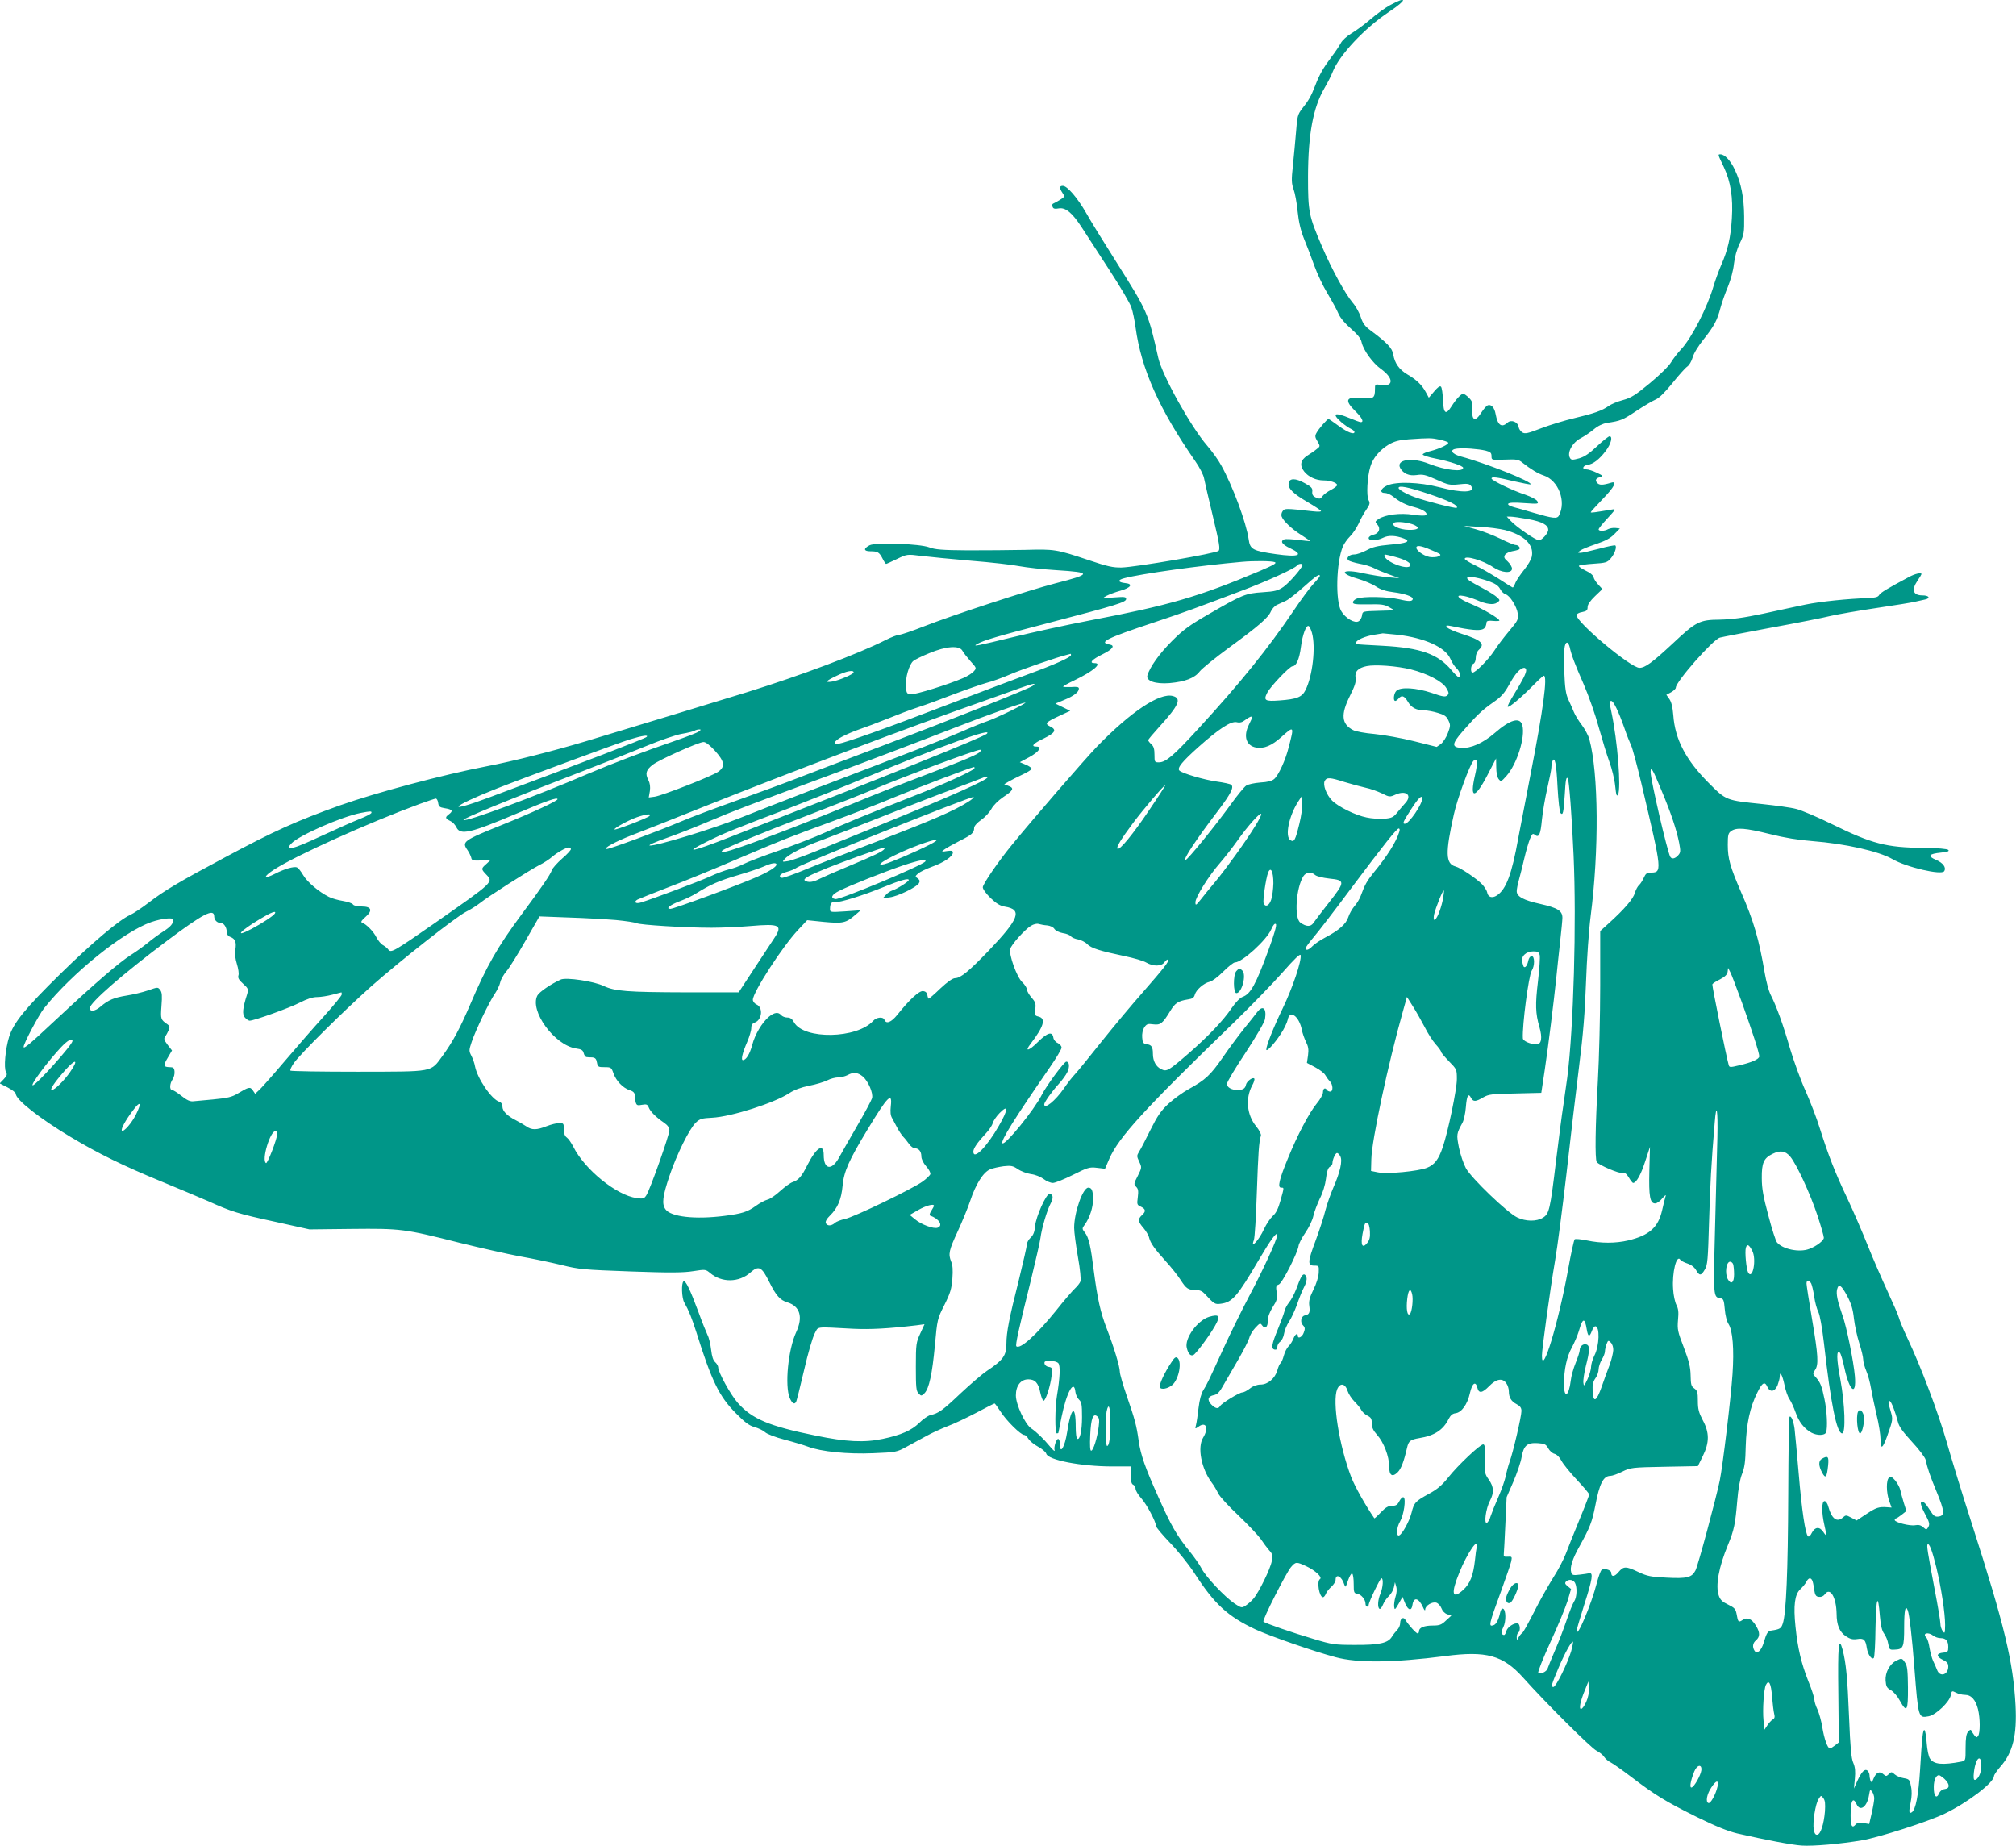 <?xml version="1.0" standalone="no"?>
<!DOCTYPE svg PUBLIC "-//W3C//DTD SVG 20010904//EN"
 "http://www.w3.org/TR/2001/REC-SVG-20010904/DTD/svg10.dtd">
<svg version="1.0" xmlns="http://www.w3.org/2000/svg"
 width="1280pt" height="1172pt" viewBox="0 0 1280 1172"
 preserveAspectRatio="xMidYMid meet">
<g transform="translate(0,1172) scale(0.1,-0.1)"
fill="#009688" stroke="none">
<path d="M8827 11688 c-32 -17 -88 -58 -125 -90 -37 -32 -91 -72 -120 -89 -30
-18 -60 -45 -69 -63 -9 -17 -35 -56 -58 -86 -54 -72 -77 -112 -105 -185 -26
-67 -41 -93 -84 -147 -26 -34 -30 -48 -37 -145 -5 -60 -14 -156 -20 -214 -10
-92 -9 -113 4 -150 9 -24 21 -87 26 -141 7 -67 19 -120 41 -175 18 -43 47
-119 65 -170 18 -50 55 -129 83 -175 28 -47 60 -104 70 -129 12 -28 42 -63 80
-96 42 -37 63 -63 67 -85 11 -51 71 -134 125 -172 80 -58 79 -113 -2 -100 -38
6 -38 5 -38 -28 0 -55 -10 -62 -79 -55 -105 11 -118 -12 -46 -83 43 -42 57
-70 35 -70 -6 0 -37 11 -70 25 -96 40 -117 31 -54 -25 20 -17 47 -36 60 -42
13 -6 24 -15 24 -20 0 -20 -43 -4 -99 37 -34 25 -63 45 -66 45 -8 0 -63 -63
-76 -88 -11 -19 -10 -28 6 -54 18 -31 18 -32 -6 -50 -13 -11 -40 -29 -59 -41
-43 -28 -50 -62 -19 -101 27 -34 75 -56 123 -56 41 0 86 -15 86 -30 0 -5 -18
-19 -39 -30 -22 -11 -46 -29 -54 -40 -13 -18 -18 -19 -41 -9 -20 9 -26 19 -24
38 3 21 -5 30 -47 53 -60 34 -99 33 -103 0 -5 -33 28 -66 121 -120 43 -25 80
-50 84 -55 4 -6 -16 -7 -53 -3 -173 19 -177 19 -190 1 -7 -9 -10 -24 -7 -33
10 -29 66 -82 126 -119 31 -20 56 -37 55 -38 -2 -1 -36 2 -76 7 -40 5 -79 7
-87 4 -29 -11 -15 -33 35 -56 93 -44 58 -59 -90 -38 -147 21 -163 30 -172 94
-15 106 -102 340 -174 469 -18 34 -59 90 -89 125 -104 120 -286 447 -311 558
-64 287 -67 292 -266 608 -80 126 -167 267 -193 314 -54 94 -119 170 -147 170
-22 0 -23 -13 -2 -45 15 -23 15 -25 -18 -45 -18 -11 -37 -21 -42 -23 -5 -2 -7
-11 -3 -20 4 -12 14 -15 40 -10 44 7 87 -30 148 -125 24 -37 100 -155 170
-262 70 -107 134 -216 142 -241 9 -25 21 -83 27 -128 36 -264 150 -519 379
-849 28 -40 53 -89 56 -110 4 -20 29 -129 56 -241 41 -171 47 -207 36 -218
-16 -16 -526 -104 -617 -106 -53 -1 -90 7 -205 46 -209 70 -219 71 -405 66
-91 -2 -255 -3 -365 -3 -164 1 -208 5 -245 19 -60 23 -342 33 -379 13 -40 -21
-38 -38 6 -38 46 0 56 -6 77 -47 9 -18 19 -33 22 -33 3 0 34 14 69 31 64 31
65 31 152 20 48 -6 192 -20 318 -31 127 -10 266 -26 310 -35 44 -8 149 -20
234 -25 225 -14 224 -24 -10 -84 -170 -44 -650 -201 -831 -272 -76 -30 -147
-54 -158 -54 -11 0 -51 -15 -88 -34 -174 -88 -539 -225 -877 -330 -190 -59
-646 -197 -1025 -312 -196 -59 -466 -128 -630 -159 -276 -53 -702 -167 -931
-248 -279 -100 -417 -162 -734 -332 -291 -155 -384 -211 -479 -284 -44 -34
-98 -70 -120 -80 -68 -30 -240 -175 -444 -375 -224 -220 -295 -308 -324 -398
-24 -77 -35 -198 -20 -224 9 -15 6 -24 -15 -46 l-25 -26 51 -26 c28 -15 51
-32 51 -40 0 -37 152 -157 348 -274 175 -105 334 -183 572 -281 107 -44 242
-101 300 -126 151 -68 189 -80 429 -132 l216 -48 268 3 c312 3 333 1 685 -88
130 -32 302 -71 382 -86 80 -14 199 -39 265 -55 112 -28 140 -30 440 -41 252
-9 335 -8 397 2 77 12 78 12 108 -13 73 -61 182 -60 254 4 54 47 72 38 121
-61 42 -85 69 -115 114 -128 81 -25 101 -93 56 -190 -51 -110 -73 -339 -41
-417 15 -34 29 -44 40 -26 4 5 26 95 51 201 24 106 55 210 67 233 27 48 -5 44
246 31 108 -5 222 1 400 22 l52 7 -27 -59 c-26 -56 -28 -67 -28 -211 0 -132 2
-155 18 -170 16 -17 18 -16 37 2 29 30 49 121 66 305 15 163 15 166 60 255 38
76 46 103 51 168 4 53 2 86 -8 108 -19 48 -14 71 42 192 28 61 64 148 79 193
35 106 83 182 126 200 18 8 57 16 86 20 47 5 59 3 90 -18 20 -14 58 -28 84
-32 27 -3 61 -17 80 -31 18 -14 44 -25 59 -25 14 0 71 23 127 51 94 47 106 51
153 45 l51 -6 27 63 c60 137 222 315 793 867 105 102 242 243 305 314 79 90
115 124 117 112 7 -35 -50 -205 -113 -336 -60 -124 -105 -238 -105 -263 0 -18
50 35 90 96 22 32 42 74 46 93 12 67 74 22 90 -66 4 -19 15 -52 26 -74 15 -30
18 -49 13 -86 l-7 -48 53 -28 c30 -16 58 -38 64 -50 6 -11 18 -28 28 -38 21
-21 23 -66 3 -66 -8 0 -18 5 -21 10 -11 18 -25 10 -25 -14 0 -13 -17 -45 -39
-71 -48 -58 -125 -204 -184 -350 -55 -133 -67 -185 -43 -185 20 0 20 4 -4 -82
-14 -51 -28 -80 -50 -99 -16 -15 -40 -51 -54 -81 -32 -71 -89 -133 -65 -71 6
16 14 152 19 303 9 255 13 319 26 361 2 9 -11 35 -30 58 -59 71 -70 177 -26
259 11 19 17 39 14 44 -8 13 -48 -16 -53 -38 -4 -24 -19 -34 -54 -34 -38 0
-67 17 -67 39 0 11 53 100 119 199 70 107 120 193 123 213 11 70 -15 90 -51
42 -12 -16 -50 -64 -86 -108 -35 -44 -96 -126 -134 -182 -76 -109 -108 -139
-213 -197 -37 -20 -95 -62 -129 -93 -49 -46 -70 -77 -115 -167 -30 -61 -62
-123 -72 -138 -15 -25 -15 -29 1 -63 17 -36 17 -38 -9 -90 -26 -50 -26 -54
-10 -70 13 -13 15 -27 10 -66 -6 -45 -5 -49 20 -60 31 -15 33 -30 6 -54 -27
-25 -25 -41 10 -81 16 -19 33 -47 36 -62 9 -35 35 -71 108 -152 33 -36 74 -88
92 -116 36 -56 48 -64 99 -64 23 0 40 -8 56 -26 58 -63 63 -66 100 -61 73 9
105 46 240 276 77 131 118 187 119 161 0 -26 -93 -229 -182 -395 -46 -88 -116
-230 -155 -315 -97 -212 -110 -240 -133 -276 -13 -20 -24 -61 -30 -111 -5 -44
-12 -92 -16 -108 -7 -28 -7 -28 16 -12 48 34 66 -9 29 -70 -38 -61 -12 -196
54 -285 14 -18 32 -49 41 -68 9 -20 67 -83 129 -141 61 -58 125 -126 142 -150
16 -24 40 -56 53 -71 21 -22 23 -32 17 -68 -8 -49 -84 -203 -118 -241 -13 -15
-35 -34 -49 -43 -23 -15 -27 -15 -70 14 -61 41 -182 169 -209 222 -12 24 -48
75 -79 113 -77 94 -116 162 -195 340 -85 189 -112 267 -125 355 -14 102 -25
140 -75 285 -25 72 -45 142 -45 156 0 33 -38 158 -83 274 -40 103 -59 189 -82
365 -20 160 -32 214 -57 245 -19 25 -19 25 2 54 29 42 50 106 50 156 0 56 -8
75 -30 75 -35 0 -90 -157 -90 -255 0 -27 11 -111 24 -185 14 -78 20 -143 16
-155 -4 -11 -20 -31 -35 -45 -15 -14 -70 -77 -121 -142 -123 -152 -228 -247
-251 -225 -7 8 13 101 93 422 29 121 57 240 60 265 8 62 42 177 64 218 20 36
17 62 -7 62 -21 0 -85 -143 -91 -203 -3 -38 -11 -58 -28 -74 -13 -12 -24 -31
-24 -43 0 -11 -23 -111 -50 -222 -63 -248 -80 -337 -80 -409 0 -75 -21 -104
-125 -173 -27 -18 -102 -82 -166 -142 -115 -109 -140 -127 -192 -138 -15 -4
-47 -26 -71 -50 -48 -47 -116 -77 -231 -101 -118 -25 -233 -19 -427 21 -296
60 -404 106 -494 208 -45 51 -124 194 -124 225 0 9 -9 24 -19 33 -13 11 -21
36 -26 79 -4 35 -14 78 -23 94 -8 17 -35 83 -58 147 -52 140 -81 201 -94 193
-15 -9 -12 -107 5 -135 29 -51 47 -97 77 -190 96 -306 144 -405 249 -511 59
-60 86 -80 120 -89 24 -7 54 -21 66 -32 12 -12 67 -33 125 -48 57 -15 123 -35
147 -44 83 -32 253 -49 415 -42 146 6 150 7 212 41 35 19 92 50 127 69 34 19
94 46 132 61 39 14 121 53 182 85 62 33 115 60 118 60 2 0 20 -24 38 -52 37
-58 128 -148 150 -148 7 0 19 -11 26 -24 8 -13 35 -36 61 -50 26 -14 50 -34
53 -45 10 -40 221 -81 420 -81 l117 0 0 -55 c0 -40 4 -57 15 -61 8 -4 15 -15
15 -26 0 -11 16 -38 36 -60 35 -39 94 -150 94 -177 0 -7 40 -55 88 -105 49
-50 118 -136 154 -191 130 -201 212 -276 390 -360 94 -43 366 -138 508 -176
141 -38 368 -35 695 7 262 35 368 5 495 -136 143 -160 434 -450 467 -465 18
-9 40 -26 48 -39 9 -13 27 -28 40 -34 14 -7 73 -48 132 -93 152 -116 218 -156
415 -254 122 -60 199 -91 258 -105 175 -40 347 -73 409 -77 72 -5 244 10 381
33 111 19 422 119 526 169 146 70 314 198 314 239 0 7 18 34 40 59 80 90 107
199 97 392 -15 275 -69 502 -276 1147 -61 189 -133 424 -161 523 -53 184 -164
480 -250 661 -26 55 -50 114 -54 130 -4 16 -37 91 -72 167 -35 76 -92 206
-125 289 -33 83 -91 217 -129 298 -80 168 -121 275 -175 445 -20 66 -62 173
-91 239 -30 65 -74 187 -99 270 -43 150 -87 272 -125 345 -10 21 -26 80 -35
132 -36 213 -70 332 -151 516 -69 160 -84 212 -84 299 0 64 3 75 22 88 34 24
91 19 244 -19 95 -24 181 -38 271 -45 207 -16 421 -64 508 -114 89 -52 313
-104 329 -77 15 23 -7 53 -52 72 -56 24 -47 38 32 46 42 4 54 9 46 17 -7 7
-66 12 -158 13 -235 2 -326 26 -577 149 -93 46 -197 90 -230 98 -33 9 -130 22
-215 31 -232 24 -229 22 -341 134 -145 146 -214 276 -225 431 -4 50 -12 84
-25 102 l-19 27 30 16 c16 9 30 22 30 29 0 38 236 306 280 318 14 4 160 32
325 63 165 30 336 64 380 75 44 10 175 33 290 50 116 17 226 35 245 40 19 4
48 11 63 14 36 8 25 26 -17 26 -60 0 -71 35 -31 94 14 20 25 39 25 41 0 12
-41 3 -81 -19 -135 -72 -180 -99 -188 -114 -7 -13 -25 -17 -68 -19 -131 -4
-304 -22 -398 -41 -55 -12 -176 -37 -270 -58 -128 -27 -196 -36 -275 -38 -130
-1 -151 -12 -300 -152 -129 -120 -175 -154 -211 -154 -55 0 -399 288 -399 334
0 8 15 17 35 20 29 6 35 11 35 32 0 16 16 39 47 69 l47 45 -26 28 c-14 15 -28
36 -30 47 -2 12 -21 29 -52 43 -26 13 -45 26 -41 30 4 4 45 10 92 13 78 5 88
8 109 33 25 28 41 73 30 83 -3 3 -50 -6 -104 -21 -54 -14 -107 -26 -118 -26
-19 1 -19 1 0 15 10 8 55 26 100 41 59 20 91 37 116 63 l35 36 -27 3 c-15 2
-36 -2 -47 -7 -24 -14 -61 -14 -61 -2 0 6 25 37 56 70 53 58 55 61 28 56 -108
-18 -134 -22 -134 -17 0 3 34 40 75 83 76 78 96 118 53 104 -53 -16 -74 -16
-88 0 -15 18 -6 31 25 37 16 4 11 9 -25 26 -25 12 -55 22 -68 22 -31 0 -23 24
9 29 34 4 74 35 114 88 34 45 46 93 24 93 -6 0 -42 -28 -79 -63 -49 -46 -79
-67 -114 -77 -41 -11 -49 -11 -57 1 -22 34 14 100 69 128 21 11 57 35 80 54
27 23 57 37 84 42 88 13 100 18 186 75 48 32 104 65 123 73 23 9 59 45 107
104 40 50 82 97 94 105 13 9 28 34 35 59 7 26 36 73 69 114 67 84 87 121 108
202 9 34 30 93 47 133 17 42 34 102 38 144 5 45 19 94 37 131 27 55 29 68 28
170 -1 123 -19 213 -60 299 -26 56 -64 96 -90 96 -18 0 -19 3 21 -81 44 -94
59 -193 51 -324 -7 -121 -26 -204 -68 -298 -17 -40 -38 -99 -48 -132 -38 -133
-140 -332 -205 -401 -22 -23 -51 -61 -65 -84 -14 -24 -72 -81 -135 -133 -92
-76 -119 -93 -171 -107 -34 -9 -75 -26 -91 -38 -41 -29 -92 -47 -218 -77 -60
-14 -155 -43 -210 -64 -85 -33 -103 -37 -120 -26 -11 7 -21 22 -23 34 -5 33
-47 49 -70 28 -38 -35 -63 -17 -76 54 -7 41 -28 64 -50 56 -9 -4 -27 -25 -41
-47 -37 -59 -61 -52 -57 18 3 44 0 55 -22 77 -14 14 -30 25 -36 25 -13 0 -45
-34 -74 -80 -36 -57 -51 -47 -54 40 -2 41 -7 79 -13 85 -7 7 -21 -4 -43 -30
l-34 -40 -19 35 c-24 45 -59 79 -116 112 -53 31 -82 72 -91 128 -6 40 -40 75
-145 153 -34 25 -48 44 -61 83 -9 29 -32 70 -52 93 -47 56 -132 210 -196 360
-82 191 -87 215 -87 441 1 268 32 436 104 560 21 36 44 81 51 100 42 109 202
280 361 386 113 75 117 102 6 42z m312 -2759 c28 -6 53 -14 56 -19 6 -10 -54
-39 -113 -54 -25 -6 -47 -15 -49 -21 -1 -5 36 -18 85 -27 90 -18 172 -46 172
-58 0 -29 -115 -15 -216 25 -106 43 -212 28 -184 -26 20 -36 56 -52 105 -45
38 6 56 2 125 -29 75 -34 86 -36 143 -30 51 6 66 4 76 -9 36 -44 -54 -48 -202
-9 -125 32 -270 37 -329 11 -43 -19 -51 -48 -14 -48 14 0 37 -11 53 -24 38
-31 81 -53 134 -66 53 -14 87 -36 73 -50 -5 -5 -36 -5 -81 2 -82 13 -177 1
-220 -27 -23 -16 -24 -18 -8 -35 23 -26 11 -57 -25 -65 -17 -4 -30 -13 -30
-21 0 -19 53 -18 92 2 33 17 80 15 132 -5 46 -18 20 -30 -89 -39 -78 -7 -111
-15 -149 -36 -27 -14 -61 -26 -76 -26 -34 0 -56 -22 -38 -38 7 -5 39 -15 70
-21 32 -5 72 -18 90 -27 18 -10 62 -28 98 -41 l65 -24 -70 6 c-38 3 -109 15
-157 25 -136 31 -166 3 -38 -34 41 -12 94 -34 117 -50 29 -19 62 -30 111 -36
70 -9 122 -27 122 -41 0 -18 -23 -19 -85 -4 -74 17 -230 20 -269 5 -14 -5 -26
-16 -26 -24 0 -12 18 -14 98 -13 81 2 103 -1 132 -18 l35 -20 -102 -3 c-101
-3 -102 -3 -105 -29 -2 -14 -11 -31 -21 -37 -25 -16 -85 19 -111 64 -38 64
-32 308 10 410 8 19 29 48 46 65 17 16 41 53 54 80 12 28 34 68 49 89 23 34
25 42 14 62 -14 27 -8 148 12 212 16 54 59 105 117 140 37 21 65 28 127 33
133 9 142 9 194 -2z m294 -70 c30 -8 37 -14 37 -35 0 -25 0 -25 84 -22 75 3
88 1 113 -20 52 -41 98 -69 135 -81 93 -31 144 -165 96 -254 -11 -22 -37 -19
-163 18 -44 13 -99 29 -123 35 -26 7 -40 15 -36 22 5 7 37 9 101 4 90 -6 93
-6 84 12 -6 11 -39 28 -76 41 -78 25 -215 91 -215 103 0 13 33 9 141 -17 57
-13 105 -22 107 -20 16 15 -285 135 -443 177 -61 17 -74 45 -23 50 44 5 134
-2 181 -13z m-361 -275 c128 -43 191 -74 177 -88 -6 -6 -196 42 -267 68 -52
19 -102 47 -102 58 0 18 60 6 192 -38z m632 -160 c87 -16 126 -37 126 -68 0
-21 -40 -66 -59 -66 -21 0 -144 85 -180 124 l-24 26 24 0 c13 0 64 -7 113 -16z
m-724 -37 c39 -19 24 -32 -35 -31 -61 1 -118 29 -94 45 16 11 93 2 129 -14z
m575 -32 c123 -32 185 -93 171 -167 -3 -18 -25 -56 -47 -83 -23 -28 -48 -65
-56 -82 -7 -18 -15 -33 -18 -33 -2 0 -42 24 -87 54 -46 29 -113 68 -150 86
-38 18 -68 37 -68 42 0 24 117 -10 179 -52 54 -37 121 -43 121 -10 0 10 -12
31 -27 45 -23 20 -26 28 -17 43 6 9 28 20 48 23 20 3 39 9 42 12 10 9 -6 27
-23 27 -9 0 -53 18 -97 40 -45 22 -115 49 -156 60 l-75 21 100 -6 c55 -2 127
-12 160 -20z m-449 -135 c46 -20 47 -23 27 -32 -12 -6 -38 -7 -57 -4 -41 8
-92 47 -82 64 7 12 41 4 112 -28z m-250 -35 c66 -17 108 -41 98 -57 -18 -30
-163 27 -164 65 0 9 0 9 66 -8z m-762 -34 c15 -6 -7 -18 -95 -56 -392 -165
-576 -218 -1079 -314 -146 -28 -366 -76 -488 -106 -230 -56 -261 -62 -228 -44
38 23 134 51 453 134 436 114 493 132 493 152 0 14 -10 15 -77 10 -77 -6 -77
-6 -48 10 17 9 57 24 90 33 66 19 81 43 30 48 -48 5 -51 20 -7 31 104 28 485
81 747 104 76 7 190 6 209 -2z m176 -18 c0 -16 -85 -114 -121 -139 -35 -24
-54 -29 -132 -34 -109 -7 -130 -16 -339 -137 -129 -74 -166 -102 -238 -174
-79 -79 -139 -163 -155 -217 -10 -35 50 -56 140 -49 100 9 160 32 192 74 15
19 99 87 186 151 188 137 250 191 266 230 7 16 24 35 39 42 15 7 41 19 57 26
17 8 68 48 114 89 78 70 101 85 101 68 0 -4 -17 -25 -39 -48 -21 -22 -78 -98
-126 -170 -164 -243 -340 -461 -609 -754 -154 -168 -204 -211 -248 -211 -27 0
-28 2 -28 48 0 36 -5 54 -20 67 -11 10 -20 21 -20 26 0 4 32 42 71 85 124 136
143 180 86 195 -84 23 -268 -100 -483 -322 -76 -79 -399 -451 -540 -624 -83
-101 -184 -248 -184 -268 0 -12 22 -42 50 -69 37 -35 60 -49 90 -54 113 -18
92 -76 -103 -280 -124 -129 -178 -174 -213 -174 -15 0 -48 -23 -93 -65 -37
-36 -71 -65 -74 -65 -3 0 -7 10 -9 23 -2 14 -11 23 -26 25 -25 4 -87 -53 -165
-151 -38 -47 -70 -60 -81 -32 -8 22 -50 18 -72 -6 -103 -114 -439 -120 -502
-10 -12 22 -24 31 -43 31 -15 0 -32 7 -39 15 -18 22 -44 18 -78 -10 -44 -37
-89 -113 -106 -179 -15 -57 -39 -96 -59 -96 -14 0 -3 46 27 115 14 33 26 72
26 88 0 20 7 30 24 36 44 17 52 94 11 113 -14 6 -25 20 -25 31 0 47 190 341
287 443 l58 62 107 -11 c119 -11 139 -7 198 44 l35 30 -97 -7 c-94 -6 -98 -6
-98 14 0 36 10 49 33 45 26 -5 180 43 309 96 100 41 158 58 158 44 0 -10 -76
-58 -106 -67 -12 -4 -30 -16 -40 -28 l-19 -21 44 6 c51 6 170 64 185 89 8 13
6 21 -7 31 -18 12 -17 14 2 31 11 10 50 29 88 43 76 27 133 66 133 90 0 12 -8
14 -37 10 -36 -6 -37 -5 -18 9 11 9 55 33 97 55 80 40 93 52 93 83 0 11 18 32
45 51 25 17 54 49 65 70 12 22 42 52 74 74 65 43 72 57 35 71 l-28 11 30 18
c16 9 55 29 87 44 31 14 57 31 57 36 0 6 -17 18 -37 26 l-38 16 60 32 c61 33
85 67 46 67 -39 0 -21 20 47 52 73 36 83 55 39 76 -36 18 -29 26 61 68 l67 31
-47 23 -47 23 55 23 c62 25 94 50 94 72 0 11 -12 13 -50 10 -28 -1 -50 0 -50
3 0 3 32 21 72 40 119 57 180 109 127 109 -37 0 -15 24 51 56 65 32 82 56 45
62 -73 13 -20 40 281 140 201 67 263 90 564 204 154 58 334 140 344 157 8 12
36 16 36 4z m1188 -105 c36 -13 57 -28 67 -48 8 -15 23 -30 34 -33 27 -7 72
-78 78 -124 4 -35 0 -44 -54 -108 -32 -38 -76 -95 -96 -127 -38 -57 -118 -138
-137 -138 -16 0 -12 50 5 56 9 4 15 19 15 39 0 19 8 39 20 50 41 37 16 61
-109 101 -44 14 -85 32 -92 40 -14 17 -10 17 76 -1 39 -8 89 -15 112 -15 45 0
57 10 62 51 1 7 17 10 41 7 22 -2 40 -1 40 2 0 13 -102 73 -174 103 -89 36
-115 65 -50 53 22 -4 57 -16 79 -25 63 -28 108 -33 130 -17 20 15 20 15 0 34
-11 11 -51 36 -90 57 -90 48 -106 60 -98 69 10 10 78 -3 141 -26z m-1128 -326
c25 -90 4 -274 -41 -363 -22 -45 -55 -58 -165 -66 -93 -7 -103 0 -78 49 21 41
143 168 160 168 24 0 44 45 54 123 10 79 34 142 50 132 5 -3 14 -22 20 -43z
m544 -12 c172 -20 304 -80 335 -153 10 -23 28 -51 40 -61 20 -18 29 -56 13
-56 -4 0 -25 20 -46 45 -86 103 -196 142 -436 155 -91 5 -166 9 -167 10 -2 0
-3 4 -3 10 0 16 60 42 115 50 27 4 52 8 55 9 3 0 45 -4 94 -9z m1092 -77 c11
-51 32 -107 89 -237 31 -71 74 -193 95 -271 22 -78 52 -178 68 -221 16 -43 33
-112 37 -153 6 -59 10 -70 18 -56 21 39 -3 343 -42 525 -13 58 -13 70 -1 70
14 0 46 -66 82 -168 16 -48 37 -99 44 -114 8 -15 37 -123 65 -240 135 -572
135 -568 53 -568 -17 0 -27 -9 -37 -32 -8 -18 -21 -39 -30 -47 -9 -7 -21 -30
-27 -50 -10 -37 -65 -102 -167 -194 l-53 -48 0 -347 c0 -191 -7 -464 -15 -607
-16 -285 -19 -493 -7 -512 13 -20 143 -75 164 -70 14 4 25 -4 40 -29 11 -19
23 -34 27 -34 20 0 49 51 76 135 l31 94 -4 -152 c-4 -163 4 -207 37 -207 11 0
32 15 46 33 18 20 25 25 20 12 -3 -11 -14 -51 -22 -89 -25 -109 -82 -159 -215
-191 -80 -19 -174 -19 -263 0 -38 8 -73 11 -77 7 -5 -5 -24 -92 -42 -193 -61
-337 -166 -682 -166 -546 0 43 51 413 84 607 14 80 46 327 72 550 25 223 61
529 80 680 26 203 37 344 44 536 5 145 18 330 29 415 54 417 51 909 -8 1126
-6 23 -28 63 -47 89 -20 26 -43 63 -51 83 -8 20 -24 56 -35 79 -16 35 -22 71
-26 177 -5 133 0 185 18 185 5 0 12 -12 16 -27z m-3855 -25 c7 -13 30 -42 51
-66 39 -43 39 -44 21 -64 -10 -12 -40 -31 -68 -43 -92 -40 -304 -106 -332
-103 -26 3 -28 7 -31 51 -4 55 20 137 46 160 9 8 55 31 102 50 107 45 192 51
211 15z m689 -27 c0 -14 -106 -61 -270 -121 -80 -29 -320 -120 -535 -202 -366
-141 -623 -232 -671 -240 -40 -6 -29 17 21 44 28 15 79 37 115 49 36 12 115
42 175 66 61 25 148 58 195 73 47 15 150 53 230 84 80 30 172 62 205 71 32 8
100 32 150 54 77 33 298 109 360 124 11 3 21 5 23 6 1 0 2 -3 2 -8z m2158 -91
c107 -27 201 -77 225 -118 17 -29 18 -36 6 -47 -12 -11 -28 -9 -99 16 -99 33
-198 39 -224 13 -17 -16 -22 -64 -7 -64 5 0 14 7 21 15 20 24 36 18 59 -20 22
-38 54 -55 105 -55 18 0 56 -7 85 -16 41 -12 55 -21 67 -47 14 -29 14 -36 -3
-81 -10 -27 -30 -58 -44 -69 l-27 -19 -143 36 c-79 20 -192 40 -252 46 -59 5
-120 16 -136 25 -74 38 -79 99 -20 217 31 62 40 89 36 114 -7 40 16 64 71 75
54 11 191 1 280 -21z m732 -5 c0 -20 -21 -61 -77 -153 -25 -40 -43 -75 -40
-79 8 -7 84 57 162 136 33 34 63 61 67 61 25 0 -4 -216 -82 -615 -32 -165 -68
-352 -80 -415 -41 -230 -77 -326 -136 -365 -31 -20 -57 -11 -62 21 -2 10 -16
32 -30 48 -35 37 -137 106 -171 115 -63 17 -65 86 -10 331 21 97 102 318 124
339 25 25 29 -12 10 -92 -35 -151 -1 -151 77 -2 l57 110 1 -56 c0 -34 6 -63
15 -75 15 -18 16 -18 50 20 66 74 120 245 101 320 -14 56 -76 39 -176 -48 -74
-64 -152 -99 -214 -94 -60 4 -58 26 11 105 89 102 125 136 194 184 52 36 71
58 102 114 37 68 69 104 95 105 6 0 12 -7 12 -15z m-4270 -14 c0 -11 -93 -51
-136 -58 -51 -8 -41 4 29 37 61 30 107 38 107 21z m1136 -86 c-24 -18 -509
-211 -951 -379 -181 -68 -413 -157 -515 -196 -102 -40 -291 -109 -420 -155
-129 -46 -282 -103 -340 -128 -153 -65 -457 -177 -477 -177 -30 1 54 47 157
87 52 20 262 102 465 184 568 226 1302 504 1750 661 94 33 206 73 250 89 89
32 109 35 81 14z m-141 -159 c-60 -29 -128 -59 -150 -66 -22 -7 -94 -36 -160
-65 -113 -49 -274 -112 -950 -370 -154 -59 -358 -139 -454 -177 -177 -71 -538
-181 -576 -176 -11 2 36 23 105 47 69 24 193 73 275 108 137 59 272 110 745
285 228 84 623 234 815 309 200 78 425 158 445 158 8 1 -34 -23 -95 -53z
m1535 -41 c0 -3 -9 -23 -20 -45 -37 -73 -19 -134 45 -146 50 -9 100 12 161 67
81 73 82 71 46 -66 -20 -81 -64 -176 -91 -200 -16 -14 -41 -20 -89 -23 -37 -3
-77 -11 -90 -20 -12 -8 -57 -62 -99 -121 -93 -129 -273 -351 -286 -351 -19 0
68 131 212 320 76 101 97 143 78 158 -7 5 -48 14 -92 20 -79 11 -219 52 -237
70 -16 16 19 58 122 150 128 114 205 165 242 157 20 -5 35 -1 54 14 26 20 44
27 44 16z m-3513 -89 c-10 -8 -78 -34 -150 -59 -201 -69 -397 -143 -552 -209
-345 -148 -778 -308 -792 -294 -9 8 271 123 772 316 132 51 309 121 394 156
85 35 184 69 220 75 36 6 73 15 81 20 8 5 22 8 30 8 12 0 11 -3 -3 -13z m1828
-15 c-25 -22 -608 -257 -1642 -660 -228 -89 -288 -101 -142 -28 114 57 169 79
534 218 132 51 348 137 480 192 495 206 818 323 770 278z m-2160 -20 c-14 -12
-394 -158 -994 -382 -291 -109 -254 -63 44 55 175 69 771 289 845 312 79 24
121 30 105 15z m434 -87 c61 -67 67 -101 22 -133 -38 -28 -356 -152 -404 -159
l-38 -5 7 40 c4 28 1 50 -10 72 -21 40 -14 64 30 97 41 31 289 142 320 143 14
1 40 -19 73 -55z m1685 -5 c-10 -17 -91 -51 -364 -155 -135 -51 -333 -129
-440 -174 -238 -98 -580 -231 -713 -276 -100 -35 -139 -42 -121 -24 15 15 268
119 559 230 149 57 329 128 400 158 207 87 649 251 678 252 5 0 5 -5 1 -11z
m3665 -223 c5 -89 13 -162 19 -168 16 -16 19 0 27 117 5 93 9 114 19 104 8 -8
26 -237 37 -489 19 -428 0 -1096 -40 -1410 -6 -41 -17 -121 -25 -177 -9 -55
-29 -213 -46 -350 -38 -316 -44 -339 -84 -364 -41 -25 -109 -24 -163 2 -63 30
-292 250 -326 313 -15 28 -35 87 -44 131 -16 83 -16 86 23 158 8 15 18 59 21
97 6 76 16 93 33 60 14 -26 30 -25 77 3 35 20 53 22 203 25 l166 4 22 146 c23
155 56 422 73 582 5 52 16 154 24 226 8 72 15 143 15 157 0 45 -30 63 -140 88
-108 24 -150 47 -150 81 0 12 6 44 14 72 8 28 23 89 34 136 11 47 27 102 36
124 14 33 18 37 31 26 26 -21 36 0 45 96 5 49 20 139 34 199 14 61 26 120 26
132 0 12 3 29 6 38 15 39 26 -11 33 -159z m-3703 115 c-10 -16 -196 -101 -388
-176 -300 -118 -433 -173 -558 -230 -63 -29 -196 -80 -295 -115 -99 -34 -200
-73 -225 -86 -25 -13 -65 -28 -90 -33 -25 -6 -81 -26 -125 -47 -71 -32 -364
-142 -437 -164 -32 -10 -47 4 -20 19 10 5 97 40 193 77 96 36 298 119 449 184
300 127 284 121 615 243 127 47 298 113 380 148 146 60 482 188 498 189 5 0 6
-4 3 -9z m4363 -139 c61 -145 95 -248 112 -332 10 -54 10 -62 -6 -80 -20 -22
-40 -26 -50 -10 -18 29 -125 490 -125 538 0 41 14 18 69 -116z m-4279 83 c0
-16 -227 -118 -655 -292 -154 -63 -346 -141 -427 -174 -81 -33 -164 -63 -185
-66 -38 -6 -38 -6 -20 14 26 30 120 78 229 117 51 19 235 90 408 159 173 69
378 148 455 176 77 29 149 56 160 61 23 10 35 12 35 5z m2267 -30 c43 -13 103
-29 133 -36 30 -6 77 -23 104 -36 48 -24 50 -24 86 -8 67 30 108 -3 64 -52
-14 -16 -38 -43 -53 -62 -24 -30 -35 -35 -82 -39 -31 -2 -81 1 -112 8 -72 14
-183 70 -220 108 -36 37 -59 100 -46 124 13 24 33 23 126 -7z m-1239 -176
c-105 -156 -190 -260 -203 -247 -9 9 23 61 99 163 65 87 199 244 204 239 2 -1
-43 -71 -100 -155z m-1153 49 c-87 -55 -221 -113 -555 -242 -179 -68 -390
-151 -470 -184 -79 -33 -150 -58 -157 -55 -24 9 -8 27 33 38 21 5 50 17 64 27
43 29 1091 447 1120 448 8 0 -7 -15 -35 -32z m2105 -138 c-26 -106 -33 -119
-57 -104 -36 23 -10 152 49 244 l23 35 3 -44 c2 -25 -6 -83 -18 -131z m780
160 c0 -37 -84 -160 -110 -160 -17 0 -12 12 40 93 45 70 70 94 70 67z m-6248
-27 c3 -23 9 -29 41 -34 50 -8 56 -17 27 -39 -26 -20 -24 -26 12 -44 13 -6 29
-24 36 -39 25 -51 88 -37 385 89 187 80 257 104 257 90 0 -11 -155 -83 -335
-156 -266 -107 -275 -113 -236 -168 10 -15 20 -36 23 -47 3 -18 11 -20 63 -18
l60 3 -27 -25 c-34 -30 -34 -32 -2 -66 48 -50 53 -45 -322 -307 -263 -183
-281 -193 -298 -171 -6 9 -21 21 -33 28 -13 6 -32 29 -43 50 -18 37 -64 84
-92 94 -9 3 -1 15 21 34 49 42 41 68 -22 68 -28 0 -51 5 -56 13 -4 7 -33 17
-63 22 -31 5 -71 16 -90 26 -64 32 -137 94 -163 138 -14 24 -32 47 -40 49 -18
8 -80 -10 -138 -40 -75 -38 -79 -21 -7 26 137 89 599 297 925 417 50 18 95 33
102 34 6 0 13 -12 15 -27z m-424 -64 c-2 -6 -35 -23 -73 -38 -39 -15 -150 -65
-248 -110 -181 -85 -236 -98 -186 -45 47 50 318 169 440 193 62 12 71 12 67 0z
m5610 -86 c-64 -103 -184 -269 -252 -351 -34 -40 -76 -92 -93 -114 -30 -37
-33 -39 -33 -16 0 32 84 167 155 248 31 36 82 101 113 145 65 92 145 181 150
167 2 -6 -16 -41 -40 -79z m-3845 66 c-13 -13 -215 -91 -221 -85 -6 7 90 60
143 78 59 20 95 24 78 7z m4761 -101 c-19 -62 -75 -152 -163 -259 -42 -52 -55
-75 -82 -148 -7 -19 -25 -49 -40 -65 -14 -17 -32 -48 -38 -68 -14 -44 -59 -84
-145 -129 -34 -18 -71 -43 -83 -56 -23 -24 -43 -30 -43 -13 0 6 24 39 53 73
29 34 132 168 228 297 222 296 297 390 310 390 6 0 8 -9 3 -22z m-2984 -82
c-82 -42 -245 -112 -284 -122 -92 -22 70 68 219 122 116 43 148 42 65 0z
m-2275 -25 c3 -5 -22 -33 -55 -61 -33 -29 -62 -62 -66 -74 -9 -28 -65 -110
-192 -281 -152 -205 -222 -327 -326 -571 -65 -152 -110 -236 -176 -327 -78
-106 -49 -100 -537 -101 -232 0 -425 3 -429 7 -4 3 6 25 21 47 40 58 316 331
493 489 185 163 539 442 602 473 25 12 63 36 85 53 55 44 315 209 378 242 29
14 67 39 86 56 31 26 84 56 103 57 4 0 9 -4 13 -9z m1990 -1 c-9 -15 -65 -42
-226 -109 -79 -33 -162 -69 -184 -80 -42 -22 -72 -26 -94 -12 -16 11 22 32
146 82 87 35 344 128 356 128 5 1 5 -4 2 -9z m260 -79 c-14 -24 -542 -245
-571 -239 -34 6 -24 28 24 52 67 34 284 120 407 162 99 33 152 43 140 25z
m-945 -20 c0 -15 -49 -46 -130 -81 -116 -51 -521 -200 -543 -200 -34 0 -2 26
63 50 33 12 80 35 105 51 83 52 141 78 261 113 66 19 139 44 164 55 48 22 80
27 80 12z m3155 -119 c-1 -37 -7 -84 -14 -104 -13 -39 -37 -50 -48 -22 -6 17
14 154 28 193 17 43 34 8 34 -67z m265 53 c10 -9 48 -18 91 -23 101 -10 101
-20 -3 -152 -46 -58 -90 -117 -99 -130 -17 -25 -46 -24 -83 3 -40 29 -27 222
20 295 17 25 50 29 74 7z m810 -161 c-14 -64 -39 -124 -53 -124 -5 0 -5 15 -2
33 10 43 56 159 62 153 3 -2 -1 -30 -7 -62z m-7800 -103 c0 -22 19 -41 42 -41
20 0 38 -28 38 -60 0 -12 9 -24 24 -29 30 -12 38 -33 30 -82 -4 -25 0 -57 10
-89 9 -29 14 -61 10 -72 -5 -16 2 -29 29 -53 34 -31 35 -35 26 -67 -29 -90
-32 -128 -14 -148 10 -11 23 -20 30 -20 28 0 256 82 319 115 45 23 81 35 109
35 23 0 67 7 97 15 30 8 56 15 58 15 1 0 2 -6 2 -13 0 -8 -52 -71 -115 -141
-64 -70 -173 -196 -244 -279 -71 -84 -143 -165 -160 -182 l-31 -29 -15 22
c-17 24 -25 22 -95 -20 -38 -23 -65 -29 -158 -38 -63 -6 -117 -11 -120 -11
-24 -4 -44 5 -83 36 -24 19 -50 35 -56 35 -18 0 -16 41 3 68 8 12 14 35 12 50
-2 22 -8 27 -30 27 -41 1 -43 10 -13 60 l27 46 -28 36 c-22 29 -25 39 -16 52
7 9 17 27 23 41 8 20 7 27 -8 37 -43 30 -44 32 -38 116 5 65 4 86 -8 102 -15
19 -15 19 -78 -3 -35 -12 -95 -26 -133 -32 -81 -13 -118 -28 -168 -71 -35 -30
-68 -34 -68 -9 0 34 210 217 490 427 231 173 300 209 300 154z m385 19 c-9
-15 -83 -63 -149 -98 -113 -59 -73 -13 54 63 71 43 108 57 95 35z m2165 -41
c63 -6 122 -15 132 -20 21 -11 307 -29 475 -29 67 0 179 5 249 11 185 16 205
6 150 -77 -18 -27 -76 -115 -129 -196 l-97 -148 -338 0 c-369 1 -448 7 -518
40 -61 30 -240 57 -274 41 -64 -29 -136 -79 -148 -101 -51 -97 108 -315 244
-336 36 -5 45 -11 50 -30 3 -13 11 -24 18 -25 6 -1 22 -2 36 -2 19 -2 26 -9
30 -32 5 -28 8 -30 49 -30 41 0 43 -2 56 -39 17 -48 59 -92 102 -107 24 -7 33
-17 33 -32 0 -12 3 -32 6 -45 6 -19 11 -22 40 -16 29 5 35 3 43 -17 10 -26 47
-63 99 -98 21 -15 32 -30 32 -47 0 -30 -123 -377 -146 -412 -14 -22 -21 -24
-62 -18 -127 17 -330 181 -402 326 -13 25 -31 51 -41 58 -13 9 -19 26 -19 53
0 37 -2 39 -30 39 -16 0 -52 -9 -80 -20 -63 -25 -94 -25 -128 -1 -15 10 -45
28 -67 39 -55 28 -85 58 -85 87 0 14 -7 26 -19 30 -50 15 -140 148 -155 225
-3 19 -14 50 -23 67 -16 31 -16 35 2 89 24 72 113 257 148 307 14 21 29 52 33
70 3 17 21 49 38 69 18 20 72 107 121 193 l90 157 185 -7 c102 -3 237 -11 300
-16z m-2810 2 c0 -25 -17 -45 -64 -75 -28 -18 -72 -50 -98 -72 -26 -21 -74
-56 -106 -76 -76 -48 -233 -184 -471 -406 -172 -161 -211 -194 -211 -178 0 21
96 202 129 244 179 225 504 486 681 548 67 23 140 31 140 15z m5548 -36 c20
-2 40 -11 47 -23 8 -11 31 -22 53 -26 22 -3 45 -12 51 -20 6 -8 27 -17 46 -20
19 -4 46 -17 58 -30 26 -26 80 -43 237 -76 58 -12 120 -30 138 -41 46 -26 97
-25 116 3 9 12 19 19 22 15 9 -9 -25 -52 -163 -210 -64 -72 -179 -210 -256
-306 -77 -97 -154 -192 -172 -211 -18 -19 -50 -60 -70 -90 -54 -78 -125 -136
-125 -101 0 13 49 82 91 128 22 24 47 58 56 77 16 34 13 66 -7 66 -13 0 -125
-151 -155 -210 -48 -96 -234 -324 -250 -308 -14 13 75 155 300 481 41 59 75
116 75 126 0 10 -11 23 -24 29 -14 6 -26 21 -28 34 -6 42 -37 33 -97 -26 -59
-59 -89 -66 -47 -12 84 110 98 160 50 172 -24 6 -26 10 -21 47 5 35 1 46 -24
74 -16 19 -29 42 -29 51 0 10 -13 31 -30 47 -34 32 -85 174 -76 210 7 28 91
122 131 147 18 11 38 16 50 12 11 -3 35 -8 53 -9z m1406 -156 c-81 -221 -114
-280 -165 -298 -16 -6 -43 -33 -69 -71 -54 -80 -149 -179 -269 -284 -133 -115
-143 -121 -178 -104 -33 16 -53 51 -53 98 0 44 -9 57 -40 61 -21 3 -26 10 -28
42 -2 24 3 48 13 64 15 22 22 25 57 20 46 -6 60 5 109 86 30 49 49 62 111 72
29 4 39 11 44 30 8 31 58 74 94 82 16 3 53 31 86 64 32 32 66 59 75 59 45 0
200 141 230 209 13 30 23 41 30 34 6 -6 -9 -61 -47 -164z m1722 -33 c3 -13 -2
-87 -11 -165 -18 -150 -16 -204 9 -291 20 -69 13 -110 -18 -110 -39 0 -86 21
-87 38 -5 80 37 400 56 429 20 30 20 93 0 93 -9 0 -18 -12 -22 -30 -5 -28 -19
-47 -28 -38 -2 1 -6 15 -10 30 -9 36 23 68 70 68 28 0 36 -4 41 -24z m1283
-298 c67 -187 111 -322 111 -344 0 -18 -47 -39 -130 -58 -54 -13 -60 -13 -64
2 -14 47 -107 505 -104 513 2 5 23 19 48 31 32 17 46 30 49 48 l3 25 14 -27
c8 -15 40 -100 73 -190z m-2013 -159 c19 -38 50 -87 69 -108 19 -21 35 -43 35
-49 0 -5 23 -32 50 -60 49 -50 50 -51 50 -113 0 -65 -56 -334 -90 -433 -26
-77 -52 -111 -100 -130 -56 -22 -253 -41 -310 -29 l-45 9 2 75 c2 118 107 608
200 937 l26 93 39 -62 c21 -33 54 -92 74 -130z m-8586 -88 c0 -24 -231 -281
-252 -281 -18 0 97 154 181 243 42 44 71 59 71 38z m-15 -197 c-39 -56 -98
-114 -116 -114 -16 0 17 49 85 126 68 76 87 69 31 -12z m5034 -29 c34 -30 66
-104 58 -137 -4 -13 -46 -93 -96 -178 -49 -85 -102 -177 -117 -205 -46 -79
-94 -68 -94 22 0 78 -46 50 -104 -64 -36 -73 -57 -96 -94 -108 -13 -4 -48 -29
-78 -56 -29 -27 -66 -52 -81 -55 -16 -4 -48 -21 -73 -39 -54 -39 -89 -50 -199
-64 -186 -24 -342 -7 -376 42 -24 34 -18 82 25 210 46 137 127 301 168 340 25
24 39 28 103 31 122 6 397 94 492 157 29 19 73 36 124 46 43 8 95 24 115 34
21 11 52 19 70 19 18 0 44 7 58 14 38 21 65 19 99 -9z m177 -187 c-4 -38 -2
-60 9 -78 8 -14 22 -41 32 -60 10 -19 27 -45 38 -57 11 -11 28 -33 38 -47 10
-14 26 -26 35 -26 26 0 42 -20 42 -52 0 -16 12 -41 31 -63 17 -19 29 -41 26
-50 -4 -8 -25 -29 -49 -46 -61 -45 -440 -228 -494 -238 -24 -5 -53 -16 -63
-25 -22 -20 -50 -21 -58 0 -3 9 6 27 27 47 49 48 72 103 80 190 8 89 40 161
157 354 129 214 160 245 149 151z m-4792 -52 c-27 -55 -79 -115 -90 -104 -8 9
22 65 69 127 48 65 59 54 21 -23z m5479 -72 c-77 -135 -163 -222 -163 -165 0
20 24 56 80 116 21 22 40 51 43 65 4 14 23 43 44 64 57 58 55 23 -4 -80z
m4561 -76 c-2 -95 -9 -357 -15 -581 -11 -432 -11 -432 34 -439 19 -3 23 -11
28 -70 3 -38 13 -78 24 -94 26 -41 36 -158 25 -319 -10 -149 -62 -583 -81
-675 -23 -111 -138 -540 -154 -570 -23 -45 -54 -53 -184 -46 -99 5 -122 9
-179 36 -80 38 -94 37 -126 -1 -25 -30 -46 -32 -46 -4 0 19 -48 31 -62 17 -6
-6 -19 -42 -29 -80 -35 -138 -129 -360 -129 -305 0 7 23 83 50 170 51 158 57
201 30 195 -8 -2 -35 -6 -61 -9 -41 -5 -48 -3 -53 15 -10 30 8 86 51 162 69
125 81 156 102 262 26 138 51 188 95 188 12 0 46 12 76 27 53 26 62 27 267 31
l213 4 31 63 c43 87 43 150 0 229 -25 48 -31 70 -31 122 0 54 -3 65 -22 79
-20 13 -23 25 -24 83 -1 53 -10 90 -43 177 -39 101 -42 115 -37 175 5 50 2 72
-10 95 -9 17 -19 62 -21 100 -8 105 22 225 46 187 4 -6 24 -17 46 -24 24 -8
44 -24 54 -42 21 -37 32 -36 55 4 18 29 20 63 27 299 7 237 14 374 36 634 11
138 21 81 17 -95z m-9144 23 c0 -31 -62 -191 -71 -185 -30 18 26 204 61 204 6
0 10 -9 10 -19z m9606 -143 c41 -49 128 -237 174 -376 22 -67 40 -130 40 -140
0 -18 -47 -54 -93 -71 -62 -24 -169 -2 -205 42 -7 8 -32 84 -54 169 -32 119
-42 172 -42 238 -1 96 12 127 67 154 51 25 82 20 113 -16z m-2856 1 c15 -28
-1 -100 -44 -198 -18 -42 -41 -107 -51 -146 -9 -38 -37 -124 -61 -189 -52
-138 -53 -161 -9 -161 29 0 30 -1 28 -44 -1 -27 -15 -71 -34 -109 -24 -49 -30
-73 -26 -102 6 -43 0 -56 -28 -61 -25 -5 -32 -44 -11 -64 12 -12 13 -22 4 -45
-9 -28 -38 -43 -38 -20 0 21 -18 9 -28 -19 -6 -15 -19 -37 -30 -47 -11 -11
-25 -38 -31 -61 -6 -23 -16 -45 -21 -48 -5 -3 -14 -23 -20 -45 -14 -50 -60
-90 -106 -90 -22 0 -48 -9 -68 -25 -18 -14 -39 -25 -48 -25 -19 0 -131 -68
-141 -86 -12 -21 -30 -17 -57 10 -27 30 -21 51 17 59 22 4 37 19 63 67 19 33
61 106 94 162 32 56 63 116 68 134 4 18 22 47 39 65 28 30 31 31 43 14 19 -26
36 -10 36 32 0 23 11 53 31 85 27 42 30 54 25 92 -6 39 -4 45 13 51 21 6 120
200 126 246 2 14 21 51 43 83 23 33 45 79 51 107 6 27 25 76 41 110 19 37 34
86 39 126 5 45 13 68 24 75 10 5 17 15 17 23 0 23 19 65 29 65 6 0 15 -9 21
-21z m-2580 -314 c0 -3 -8 -18 -17 -32 -10 -15 -13 -28 -8 -30 57 -20 85 -63
49 -77 -25 -10 -105 20 -144 53 l-34 28 54 31 c49 28 100 42 100 27z m2768
-162 c2 -38 -2 -55 -17 -74 -31 -38 -43 -15 -30 57 13 68 16 76 32 71 7 -2 13
-26 15 -54z m2428 -125 c27 -53 3 -184 -26 -138 -12 20 -23 133 -15 159 8 26
20 20 41 -21z m-122 -84 c3 -9 6 -38 6 -65 0 -53 -19 -67 -40 -30 -20 38 -10
111 15 111 7 0 16 -7 19 -16z m496 -123 c5 -11 14 -48 19 -84 5 -35 17 -79 26
-96 10 -20 24 -98 36 -201 43 -382 81 -570 115 -570 24 0 18 185 -11 341 -25
131 -26 194 -3 171 6 -6 19 -50 29 -98 32 -148 77 -182 66 -50 -8 93 -53 316
-79 386 -31 88 -41 136 -34 164 10 40 27 28 65 -43 25 -48 36 -84 42 -142 5
-43 20 -113 34 -156 14 -43 25 -90 25 -105 0 -14 9 -47 20 -73 11 -25 24 -75
30 -111 6 -36 22 -111 35 -167 14 -56 25 -127 25 -157 0 -65 13 -58 42 22 37
104 37 107 23 156 -17 55 -19 75 -6 67 11 -6 35 -70 51 -131 7 -31 32 -65 90
-128 44 -47 82 -98 86 -113 12 -55 27 -100 71 -206 50 -122 52 -150 11 -155
-22 -3 -32 4 -54 40 -30 48 -45 61 -57 49 -5 -5 5 -34 22 -66 33 -62 36 -72
21 -95 -7 -12 -12 -12 -29 4 -15 13 -29 17 -50 13 -33 -7 -131 18 -131 33 0 6
3 10 8 10 4 0 20 11 37 24 l29 23 -17 54 c-9 30 -19 66 -22 81 -3 14 -17 40
-31 58 -21 24 -29 28 -40 19 -19 -15 -18 -95 1 -148 l15 -42 -28 2 c-53 4 -70
-2 -132 -43 l-62 -41 -34 18 c-32 17 -35 17 -52 2 -38 -35 -72 -10 -93 66 -5
21 -16 37 -24 37 -20 0 -20 -74 -1 -155 8 -33 13 -61 12 -63 -2 -1 -11 9 -20
23 -23 34 -52 32 -72 -6 -9 -19 -19 -28 -25 -22 -17 17 -39 164 -59 401 -11
131 -23 257 -26 282 -7 50 -22 85 -32 75 -4 -4 -7 -226 -8 -493 -2 -486 -13
-758 -35 -820 -10 -31 -19 -36 -73 -44 -22 -3 -30 -16 -48 -77 -15 -51 -43
-75 -58 -51 -15 24 -12 49 10 67 25 22 25 49 0 90 -27 46 -55 58 -85 39 -27
-18 -30 -15 -39 37 -6 32 -13 40 -54 60 -36 17 -50 30 -59 57 -22 62 -1 180
59 324 38 92 46 132 58 276 6 76 17 137 30 171 17 41 22 80 24 178 4 140 27
248 74 341 31 63 47 72 63 36 17 -37 47 -33 65 9 7 19 14 44 14 55 0 41 17 10
30 -52 7 -35 21 -76 32 -91 11 -16 28 -54 39 -85 20 -59 56 -104 101 -128 36
-19 84 -18 92 2 11 29 6 134 -10 212 -17 83 -26 106 -56 139 -19 20 -19 23 -4
45 24 33 20 94 -19 324 -19 113 -35 214 -35 225 0 25 16 25 30 0z m-2534 -67
c8 -33 -1 -113 -14 -126 -17 -17 -25 33 -17 97 7 59 21 71 31 29z m1109 -226
c8 -46 17 -48 32 -8 6 17 16 30 22 30 30 0 26 -125 -6 -186 -11 -22 -20 -53
-21 -71 0 -18 -11 -54 -23 -80 -21 -44 -23 -46 -26 -22 -2 15 5 63 16 107 25
97 26 128 5 136 -21 8 -44 -11 -44 -35 0 -11 -12 -47 -26 -82 -14 -34 -28 -84
-31 -112 -12 -101 -43 -117 -43 -22 0 92 18 175 50 232 15 28 35 74 44 103 25
87 38 90 51 10z m168 -130 c-1 -18 -11 -60 -23 -93 -13 -33 -36 -96 -51 -140
-33 -94 -53 -104 -57 -27 -2 40 2 59 17 81 12 16 21 42 21 58 0 15 9 43 20 61
11 18 20 41 20 52 0 10 5 31 10 46 10 26 12 26 27 11 10 -9 17 -31 16 -49z
m-3523 -83 c13 -16 10 -93 -9 -205 -13 -76 -14 -240 -1 -240 6 0 10 2 10 4 0
2 9 47 20 100 32 158 80 243 88 159 2 -17 12 -39 23 -49 16 -15 19 -31 19
-110 0 -90 -14 -149 -31 -138 -5 3 -9 36 -9 74 0 149 -30 130 -55 -35 -14 -90
-45 -143 -45 -76 0 17 -4 32 -9 35 -12 8 -32 -50 -25 -72 3 -9 -10 1 -28 23
-42 51 -88 95 -121 117 -39 27 -97 151 -97 209 0 62 31 102 79 102 43 0 64
-23 76 -84 6 -27 15 -51 20 -52 13 -3 45 95 52 160 5 48 4 51 -18 55 -13 1
-25 11 -27 21 -3 14 4 17 36 17 23 0 45 -6 52 -15z m2844 -127 c9 -12 16 -35
16 -51 0 -39 15 -64 50 -82 22 -12 30 -23 30 -43 0 -34 -53 -262 -75 -322 -9
-25 -20 -67 -25 -93 -6 -26 -26 -85 -46 -130 -20 -45 -42 -100 -49 -121 -6
-22 -18 -42 -25 -44 -19 -7 -6 91 20 140 27 52 25 88 -7 134 -26 37 -28 44
-25 132 2 72 0 92 -11 92 -20 0 -161 -133 -221 -209 -40 -50 -70 -76 -124
-105 -86 -47 -94 -56 -110 -121 -14 -54 -59 -136 -79 -143 -20 -6 -16 52 7 90
23 40 38 142 22 152 -6 4 -18 -7 -27 -24 -12 -24 -22 -30 -47 -30 -23 0 -41
-10 -70 -41 -22 -23 -40 -40 -42 -38 -54 78 -123 200 -147 262 -76 198 -121
479 -89 557 18 43 51 38 66 -10 6 -19 26 -50 44 -68 18 -18 38 -42 44 -55 7
-12 24 -28 39 -35 22 -11 27 -20 27 -49 0 -26 9 -45 34 -73 42 -47 76 -136 76
-199 0 -59 20 -72 55 -37 21 21 39 68 59 156 10 42 20 50 78 60 95 15 152 52
186 122 12 23 25 34 44 36 38 5 75 56 91 128 14 63 36 79 47 34 9 -38 31 -35
75 10 46 47 85 53 109 18z m-2514 -242 c0 -101 -7 -156 -21 -156 -10 0 -12
172 -3 219 12 60 24 30 24 -63z m-74 -31 c-8 -69 -34 -155 -48 -155 -7 0 -9
31 -6 100 5 106 18 140 45 118 12 -9 14 -25 9 -63z m2854 -140 c9 -16 27 -32
40 -35 15 -4 32 -21 44 -44 11 -21 55 -75 98 -121 43 -46 78 -87 78 -93 0 -5
-27 -76 -61 -158 -34 -82 -73 -181 -88 -220 -15 -38 -49 -103 -75 -143 -25
-40 -69 -116 -97 -169 -79 -153 -96 -184 -106 -191 -5 -3 -15 -15 -21 -26 -11
-20 -11 -20 -12 2 0 12 5 25 10 28 14 9 12 52 -2 58 -22 7 -67 -22 -74 -48 -3
-14 -10 -25 -14 -25 -18 0 -20 21 -5 50 18 35 17 111 -2 117 -7 3 -15 -8 -18
-24 -10 -46 -24 -73 -40 -80 -36 -13 -34 -2 48 222 30 83 58 164 62 182 6 30
5 32 -22 30 -23 -2 -27 2 -25 18 1 11 6 97 10 190 l8 170 43 99 c23 54 47 124
52 155 13 74 35 93 102 89 44 -3 53 -7 67 -33z m-454 -627 c-3 -13 -8 -49 -11
-82 -11 -99 -31 -150 -75 -190 -71 -64 -79 -23 -24 111 49 122 124 231 110
161z m2918 -128 c31 -128 56 -290 56 -367 -1 -53 -2 -56 -15 -39 -8 11 -15 32
-15 48 0 15 -16 112 -36 215 -46 243 -52 282 -45 288 10 10 29 -39 55 -145z
m-3999 6 c56 -26 103 -70 86 -81 -22 -13 -5 -115 19 -115 6 0 14 10 19 23 5
12 21 32 35 44 14 13 26 32 26 42 0 44 39 24 55 -28 7 -22 9 -20 24 25 9 27
21 47 26 44 6 -3 10 -32 10 -65 0 -55 2 -60 22 -63 26 -4 53 -37 53 -64 0 -10
5 -18 10 -18 6 0 10 5 10 10 0 19 73 170 81 170 14 0 10 -57 -6 -97 -17 -39
-20 -89 -6 -97 5 -3 15 9 22 27 7 17 24 42 37 54 14 13 28 37 32 55 l7 33 8
-28 c5 -17 3 -44 -5 -66 -6 -20 -10 -48 -8 -62 3 -22 5 -20 28 19 l25 44 17
-42 c19 -45 41 -49 46 -9 8 53 40 45 67 -15 8 -19 14 -24 14 -14 1 25 45 51
71 43 12 -4 26 -20 32 -35 6 -17 20 -32 36 -38 l27 -9 -34 -31 c-28 -27 -41
-32 -83 -32 -55 0 -88 -13 -88 -35 0 -8 -4 -15 -9 -15 -10 0 -59 55 -77 85
-13 24 -34 11 -34 -20 0 -13 -8 -32 -18 -42 -10 -10 -26 -30 -35 -45 -25 -40
-81 -52 -237 -51 -126 0 -144 3 -257 37 -133 39 -312 101 -321 111 -9 9 143
307 174 345 31 36 35 36 99 6z m3210 -87 c4 -5 10 -31 13 -57 6 -39 11 -48 31
-50 15 -2 28 4 38 17 33 47 72 -19 74 -124 0 -72 19 -116 59 -143 27 -18 43
-22 71 -18 43 7 54 -3 62 -58 7 -41 31 -75 44 -62 5 4 10 91 11 194 4 194 16
223 28 71 5 -60 13 -92 27 -111 11 -15 23 -44 26 -65 6 -35 9 -38 39 -36 57 2
62 13 62 144 0 107 8 144 23 105 10 -26 27 -168 42 -366 25 -320 25 -318 91
-306 46 9 131 90 140 133 6 30 7 30 33 17 14 -8 40 -14 57 -14 40 0 68 -32 83
-92 14 -58 14 -148 1 -168 -9 -13 -12 -12 -25 4 -8 10 -16 24 -19 30 -3 7 -11
3 -20 -8 -12 -14 -16 -42 -16 -102 0 -82 0 -82 -27 -88 -119 -23 -175 -18
-199 19 -9 13 -18 57 -21 100 -3 41 -9 78 -14 81 -10 6 -16 -44 -28 -251 -10
-162 -28 -256 -53 -271 -18 -11 -19 3 -7 62 8 40 9 74 2 104 -8 42 -11 45 -46
51 -20 3 -46 14 -57 24 -19 17 -22 18 -37 2 -16 -15 -18 -15 -35 -1 -23 22
-46 12 -62 -27 -10 -25 -14 -28 -20 -14 -3 9 -6 25 -6 35 0 9 -6 23 -13 29
-18 14 -38 -8 -66 -69 l-20 -45 6 63 c4 46 2 72 -10 100 -13 28 -19 97 -27
292 -10 250 -19 342 -41 427 -25 92 -31 28 -27 -279 l3 -310 -24 -19 c-13 -10
-27 -19 -33 -19 -14 0 -36 61 -48 136 -6 38 -20 87 -30 110 -11 22 -20 51 -20
63 0 13 -17 66 -39 119 -44 112 -67 207 -81 345 -14 134 -5 204 30 237 15 14
33 35 39 48 13 24 26 28 36 11z m-1505 -18 c15 -29 12 -93 -6 -119 -8 -12 -30
-66 -48 -120 -18 -53 -51 -140 -74 -192 -22 -52 -43 -103 -46 -113 -6 -20 -47
-39 -59 -27 -5 4 30 92 77 195 48 103 96 221 109 262 l22 75 -22 18 c-16 13
-19 20 -10 29 17 17 45 13 57 -8z m2276 -336 c10 -8 30 -15 45 -15 34 0 49
-17 49 -56 0 -29 -3 -33 -32 -36 -44 -4 -46 -24 -4 -45 28 -13 36 -23 36 -43
0 -53 -53 -70 -71 -22 -6 15 -17 41 -25 57 -8 17 -18 54 -23 83 -4 29 -13 58
-20 65 -28 28 10 39 45 12z m-2300 -97 c-24 -80 -97 -228 -113 -228 -17 0 -13
14 34 125 38 90 82 169 90 162 2 -3 -3 -29 -11 -59z m95 -323 c-24 -53 -47
-61 -37 -12 3 17 16 57 29 87 l22 55 3 -42 c2 -27 -4 -59 -17 -88z m1180 34
c4 -46 10 -96 14 -111 5 -19 2 -29 -10 -35 -9 -5 -24 -22 -34 -37 l-18 -27 -6
58 c-7 68 2 200 15 226 19 37 33 10 39 -74z m1329 -442 c0 -43 -22 -87 -42
-87 -7 0 -9 17 -5 50 11 92 47 120 47 37z m-1778 -27 c-5 -33 -44 -102 -61
-108 -15 -5 -9 38 16 101 18 44 50 49 45 7z m1542 -52 c36 -33 38 -62 5 -66
-17 -2 -31 -12 -38 -29 -17 -37 -34 -15 -33 42 0 43 14 75 33 75 4 0 19 -10
33 -22z m-1439 -50 c-11 -49 -44 -110 -58 -105 -19 7 -10 56 18 98 31 48 49
51 40 7z m995 -75 c0 -13 -7 -55 -16 -94 l-16 -69 -37 6 c-27 4 -40 2 -50 -10
-22 -26 -31 -8 -31 59 0 93 15 121 38 70 23 -49 67 -16 79 59 6 36 7 37 20 21
7 -11 13 -29 13 -42z m-313 -83 c-7 -82 -27 -144 -48 -148 -12 -2 -18 7 -23
32 -8 44 10 164 31 195 15 24 16 24 30 5 11 -14 13 -36 10 -84z"/>
<path d="M7849 5554 c-20 -24 -19 -139 1 -139 35 0 65 116 38 143 -16 16 -23
15 -39 -4z"/>
<path d="M8261 3611 c-6 -10 -20 -44 -31 -75 -12 -31 -32 -69 -45 -84 -13 -16
-27 -42 -30 -58 -4 -16 -22 -65 -40 -109 -41 -99 -46 -128 -22 -133 12 -2 17
3 17 17 0 11 8 26 18 33 10 7 22 30 25 52 3 21 18 55 31 75 14 20 36 68 50
106 13 39 33 89 45 112 14 26 20 50 16 63 -8 25 -21 26 -34 1z"/>
<path d="M11796 2755 c-12 -33 -2 -135 14 -135 15 0 32 88 23 116 -11 33 -28
41 -37 19z"/>
<path d="M11568 2459 c-23 -13 -22 -45 1 -88 22 -41 30 -31 38 44 6 58 -1 66
-39 44z"/>
<path d="M9590 1638 c-11 -18 -23 -43 -26 -56 -7 -27 8 -48 26 -37 15 9 49 84
50 108 0 28 -29 19 -50 -15z"/>
<path d="M12040 1177 c-42 -21 -71 -75 -68 -126 3 -38 8 -47 33 -61 17 -9 42
-38 57 -66 45 -81 53 -68 52 83 -1 105 -4 137 -18 157 -19 30 -22 30 -56 13z"/>
<path d="M7677 3360 c-75 -23 -157 -137 -142 -197 9 -37 23 -53 41 -46 16 6
99 117 138 185 37 64 28 77 -37 58z"/>
<path d="M7438 3072 c-44 -65 -80 -143 -74 -159 7 -18 51 -10 80 15 41 37 62
146 32 171 -10 9 -19 3 -38 -27z"/>
</g>
</svg>
